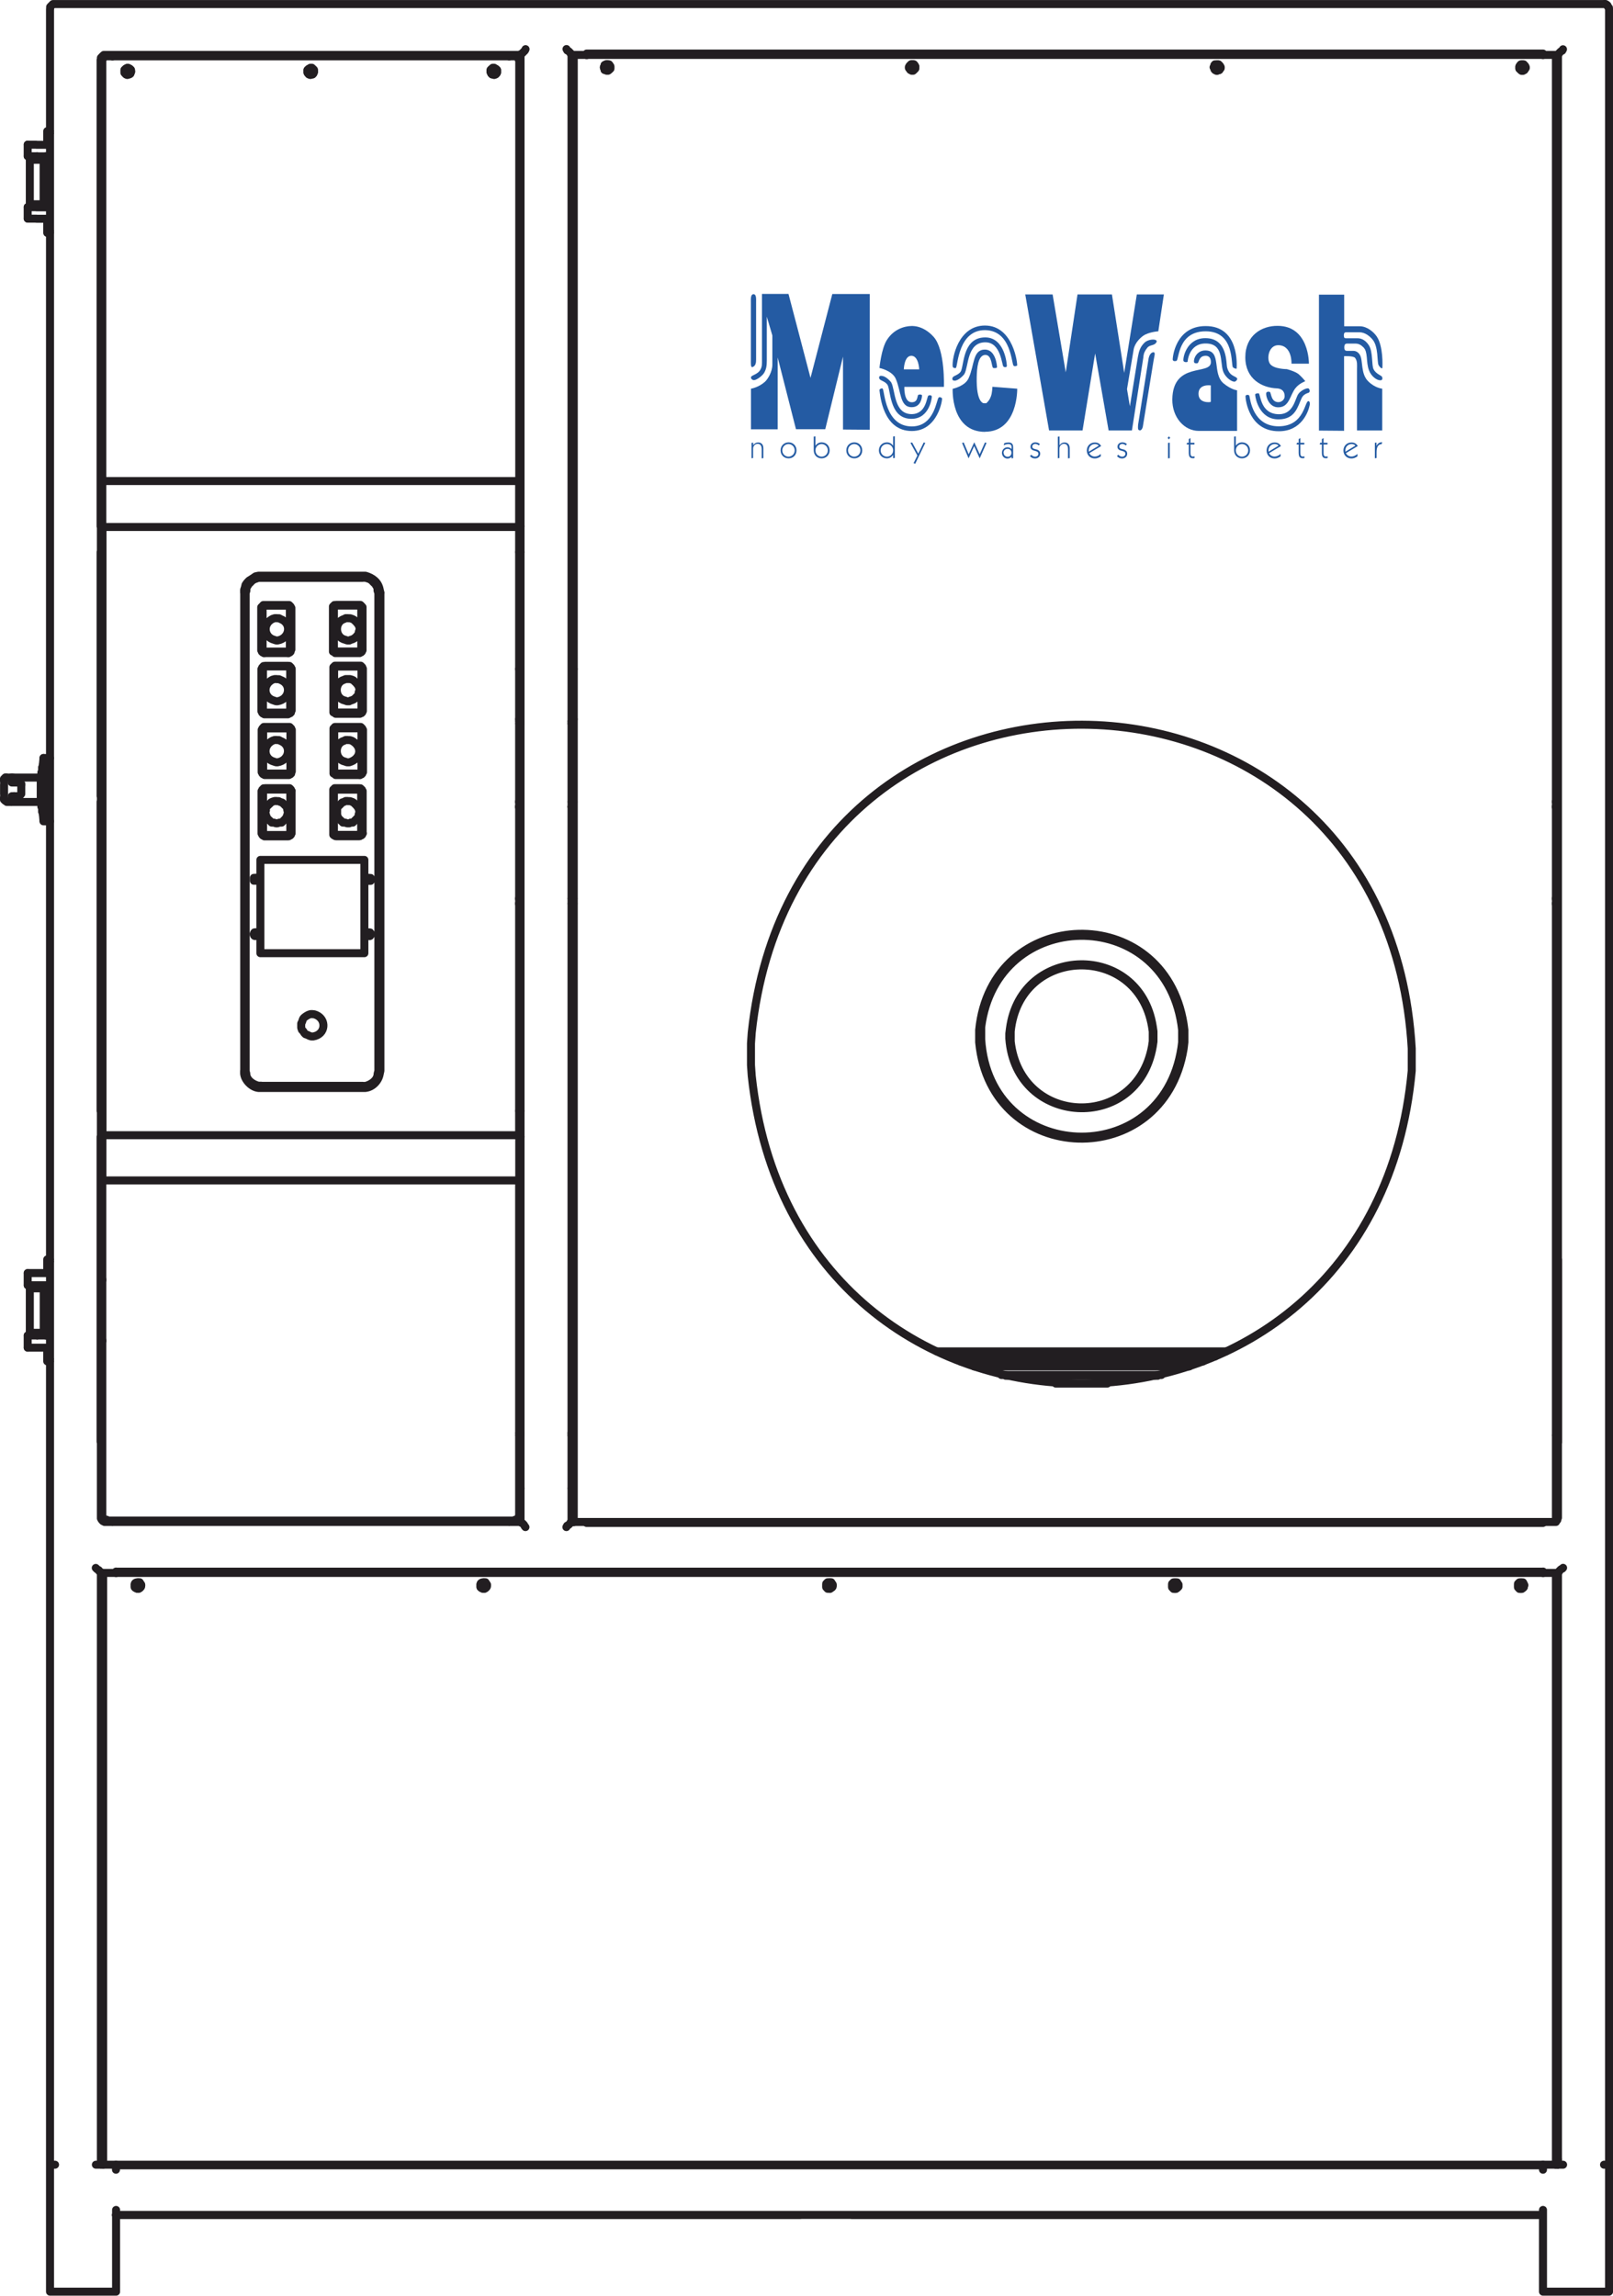 <?xml version="1.0" encoding="UTF-8"?><svg id="Layer_1" xmlns="http://www.w3.org/2000/svg" width="150.91" height="214.81" viewBox="0 0 150.91 214.81"><defs><style>.cls-1{stroke:#221e21;stroke-linecap:round;stroke-linejoin:round;stroke-width:.75px;}.cls-1,.cls-2{fill:none;}.cls-3{fill:#245ba3;}</style></defs><path class="cls-1" d="M25.89,69.24h-.2l-.2,.07c-.95,.48-.81,1.7,.13,1.95l.21,.07h.13c1.14-.17,1.36-1.61,.27-2.01l-.13-.07h-.2Zm6.65,0h-.2l-.14,.07c-.95,.26-.91,1.75,.07,1.95l.2,.07h.2c1.11-.32,1.28-1.44,.27-2.01l-.2-.07h-.2Zm-6.65-5.7h-.2l-.2,.06c-.95,.48-.81,1.69,.13,1.95l.21,.07h.13c1.14-.17,1.36-1.61,.27-2.01l-.13-.06h-.2Zm6.65,0h-.2l-.14,.06c-.95,.26-.92,1.75,.07,1.95l.2,.07h.2l.14-.07c.41-.1,.43-.26,.74-.53v-.21l.07-.2c.04-.41-.26-.68-.54-.94l-.13-.07-.2-.06h-.2Zm-8.66,23.7h-.07c-.18,.14-.02,.51,.2,.27v-.07h.06l-.06-.07v-.07l-.07-.07h-.07Zm0-5.1h-.13v.27h.27v-.07l.06-.07-.06-.07v-.07h-.13Zm10.67,5.1h-.06l-.07,.07v.07l-.07,.07h.07v.07c.25,.24,.36-.15,.21-.27h-.07Zm0-5.1h-.13v.07l-.07,.07,.07,.07v.07h.26v-.27h-.13Zm-5.3,12.75h-.2l-.2,.07-.13,.07c-.52,.32-.31,.34-.54,.74v.4l.07,.2,.13,.13,.07,.13,.13,.14,.2,.07,.13,.07,.2,.07h.2c1.17-.19,1.26-1.59,.27-2.01l-.21-.07h-.13Zm4.84-14.43h-9.73v8.73h9.73v-8.73Zm-1.54-22.62h-.2l-.13,.07c-.96,.27-.9,1.74,.07,1.95l.2,.07h.2l.14-.07c.32-.05,.58-.34,.74-.6v-.13l.07-.2c.04-.41-.26-.68-.53-.94l-.14-.07-.2-.07h-.2Zm-6.65,0h-.19l-.21,.07c-.98,.49-.76,1.72,.13,1.95l.21,.07h.13c1.13-.18,1.37-1.61,.27-2.01l-.13-.07h-.2Zm-16.31-8.52v56.92M48.57,49.31v56.92m-21.61-32.35h-2.15m2.48,.13h-.07v-.13l-.06-.07-.07-.06h-.13m0,0h-2.15m-.34,4.23l.07,.07v.07l.07,.07h.06l.07,.07h.07m0-.13h2.14m-2.14,.13h2.14m.21-.27v-3.96m-2.69,0v3.96m.34-4.1h-.14l-.06,.07v.07m0,0v3.96m0,0v.07l.06,.07h.14m2.35-4.09v-.07l-.07-.07h-.13m0,4.23h.13l.07-.07v-.07m-2.35-4.23h-.14l-.06,.07-.07,.06v.07l-.07,.06m2.48,4.23h.07l.06-.07h.07l.07-.07v-.13h.06m0,0v-3.96m3.96,3.96v.07h.06v.07h.14m2.35-4.09v-.07l-.07-.07h-.13m-2.15,4.23h2.15m-2.15-4.23h-.13v.07h-.07v.07m2.55,3.96v-3.96m-.2-.14h-2.15m2.48,.14l-.06-.07v-.07l-.07-.06-.07-.07h-.13m-2.35,.27v3.96m2.35,.13h.14l.07-.07v-.07m-2.35,.27h2.15m0-4.5h-2.15m2.48,4.23v-3.96m-2.48-.27h-.14v.07h-.06l-.07,.06v.13m0,0v3.96m0,0v.14l.07,.06h.06l.07,.07h.07m2.15,0h.07l.07-.07h.07l.07-.06v-.07l.07-.07m-2.75-9.67v3.89m2.41,.34h.07l.07-.07h.07v-.07h.07v-.07l.07-.07v-.07m-.34-4.16h-2.15m0,4.5h2.15m-2.35-4.23v3.89m-.07,0v.2h.07l.06,.07,.07,.07h.07m0-4.5h-.14v.07h-.06l-.07,.07v.13m.27,4.09h2.15m.34-.2v-3.89m0,0l-.07-.06v-.07l-.07-.07-.07-.07h-.14m0,4.36h.14v-.06h.07v-4.1l-.07-.07h-2.42v.07h-.06v.07m0,3.89v.14h.06v.06h.14m-6.65-4.36h-.14l-.06,.07-.07,.07v.06l-.07,.07m0,0v3.89m0,0v.07l.07,.07v.06h.07v.07h.06l.07,.07h.07m0,0h2.15m0,0h.07l.06-.07h.07v-.07h.07v-.13l.06-.07m0,0v-3.89m0,0h-.06v-.13l-.07-.07-.07-.07h-.13m0,0h-2.15m-.2,.27v4.03h.06v.06h2.42v-.06h.07v-4.09l-.07-.07h-2.42l-.06,.07v.06Zm8.99-1.61h.14v-.07h.07v-.13m0,0v-3.89m0,0v-.07l-.07-.07h-.07l-.07-.07m-2.35,4.09v.13h.07v.07h2.28m0-4.3h-2.15m-.2,.2v3.89m-.07,0v.2h.07l.07,.07,.07,.06h.07m2.15-4.5h-2.15m0,0h-.14v.07h-.07l-.07,.07v.13m0,0v3.89m.27,.34h2.15m0,0h.07l.07-.06h.07v-.07h.07v-.07l.06-.06v-.07m0,0v-3.89m0,0l-.06-.07v-.07l-.07-.07-.07-.07h-.14m-2.15,.07l-.07,.07h-.07v.07h-.07v.07m-4.3-.27h-2.14m2.35,.27v-.07l-.07-.07h-.07l-.07-.07m0,4.3h.13v-.07h.07v-.13m-.2-4.1h-2.14l-.07,.07h-.07l-.06,.07v.07m2.34,4.23h.07l.06-.06h.07v-.07h.07v-.13l.07-.07v-3.89h-.07v-.13l-.07-.07-.07-.07h-.13m-2.14,4.37h2.14m.2-.2v-3.89m-2.35-.27h-.14l-.06,.07-.07,.07v.07l-.07,.07m0,0v3.89m0,0v.07l.07,.07v.07h.07v.07h.06l.07,.07h.07m0,0h2.14m-2.34-4.23v4.03h.06v.07h.14m9.12,34.9h.27c.54-.13,1.14-.55,1.14-1.14l.07-.26V55.48m-12.55,0v44.71m1.61,1.41h9.46m-11.08-1.41v.26c.05,.62,.72,1.29,1.34,1.35h.27m-1.48-1.61l.07,.26c0,.59,.6,1.01,1.14,1.14h.26m9.47,.21h.27c.69-.07,1.25-.68,1.35-1.34l.06-.27V55.48m-1.68-1.41h-9.73l-.2,.07-.2,.07-.2,.13-.13,.14-.2,.2-.07,.13-.13,.2v.27l-.07,.2m0,0v44.71m1.48,1.61h9.46m1.68-46.32l-.07-.27c-.12-.74-.67-1.15-1.34-1.34h-.27m0,0h-9.47m0,0h-.27l-.27,.06-.2,.14-.2,.13-.21,.13-.19,.2-.14,.2-.06,.26-.07,.2v.27m12.55,0l-.07-.2v-.27l-.13-.2-.07-.13-.21-.2-.13-.14-.19-.13-.21-.07-.2-.06h-.27m-9.13,7.05h2.14m.34-.34v-3.89m-2.48-.27h-.14l-.06,.07-.07,.07v.07h-.07v.07m.13,0v3.89m2.55,0v-3.89m-2.68,0v3.89m0,0v.07l.06,.07v.06h.07v.07h.06l.07,.07h.07m2.15,0h.07l.06-.07h.07v-.07h.07v-.13l.07-.07m0-3.89l-.07-.07v-.07l-.07-.07-.07-.07h-.14m0,0h-2.14m2.35,.27v-.07l-.07-.07h-.06l-.07-.07h-2.14l-.07,.07h-.07l-.06,.07v.07m0,3.89v.14h.06v.06h2.42v-.06h.07v-.14m4.29-4.16h-.13v.07h-.07l-.07,.07v.13m0,0v3.89m0,0v.2h.07l.07,.07,.07,.07h.07m0,0h2.15m0,0h.07l.07-.07h.07v-.07h.07v-.06l.06-.07v-.07m0,0v-3.89m0,0v-.07h-.06v-.07l-.07-.07-.07-.07h-.13m0,0h-2.15m-.2,.27v3.96l.07,.07v.06h2.42v-.06h.07v-4.1l-.07-.07h-.06l-.07-.07h-2.15l-.07,.07h-.07v.07h-.07v.07ZM9.57,110.46v31.35m39-31.35v31.35m-.47,.47H10.04m38.06,0l.07-.07h.13l.07-.07h.07l.07-.13v-.07l.06-.07v-.07m-39,0v.13l.07,.07,.07,.13h.07l.07,.07h.13l.07,.07m-.47-36.05v4.23m39-4.23v4.23m0,0H9.57m39-4.23H9.57m0-61.21v4.3m39-4.3v4.3m0,0H9.57m.47-44.04h-.2l-.07,.07-.07,.07-.06,.07-.07,.06v.2m36.32,.94v.07l.07,.13,.07,.07h.07l.13,.07,.07-.07,.13-.07,.07-.07v-.27l-.07-.07-.13-.06-.07-.07h-.13l-.07,.07-.07,.06-.07,.07v.14Zm-33.63,0v-.14l-.07-.07-.07-.06-.14-.07h-.07l-.13,.07-.07,.06-.07,.07v.27l.07,.07,.07,.07,.13,.07,.07-.07h.14l.07-.07,.07-.13v-.07Zm17.12,0v-.14l-.07-.07-.07-.06-.06-.07h-.14l-.07,.07-.13,.06-.07,.07v.27l.07,.07,.13,.07,.07,.07,.14-.07h.06l.07-.07,.07-.13v-.07Zm19.2-.94V45.01m0-39.27v-.13l-.07-.07v-.07l-.07-.07-.06-.06-.07-.07h-.21m0,0H10.04m-.47,.47V45.01m39,0H9.57m44.1,97.4h91.89M57.1,6.28v-.07c-.13-.29-.13-.18-.4-.2l-.14,.07v.07l-.06,.13v.07l.06,.07v.13h.14l.06,.07h.13l.07-.07,.07-.07,.07-.07v-.14Zm88.47-1.14V142.41M113.55,6.28l.07,.14v.07l.06,.07,.14,.07h.06l.13-.07h.07l.06-.13,.07-.07v-.07l-.07-.13-.06-.07-.07-.07h-.34l-.06,.07v.13l-.07,.07Zm-27.92,0v-.07l-.06-.13-.07-.07h-.26l-.07,.07-.07,.07-.07,.13v.07l.07,.07,.07,.13h.07l.06,.07h.13l.07-.07,.07-.07,.06-.07v-.14Zm56.52,0v.14l.07,.07,.07,.07,.07,.07h.13l.07-.07h.06l.07-.13,.06-.07v-.07l-.06-.13-.07-.07-.06-.07h-.27l-.07,.07-.07,.13v.07Zm-88.47-1.14V142.41m16.58-43.76v1l.07,1.01c4.13,38.68,58.2,38.26,61.75-.47v-2.08c-2.25-39.48-57.56-40.8-61.75-1.48l-.07,1.01v1.01ZM53.67,5.14h91.89M77.9,148.31v-.06l-.06-.07-.07-.13h-.34l-.06,.06-.07,.07v.34l.07,.07,.06,.07h.2l.14-.07,.07-.07,.06-.06v-.14Zm-32.35,0v-.06l-.06-.07-.07-.13h-.2c-.25,.02-.3,.12-.27,.34v.13l.07,.07c.19,.1,.32,.13,.47-.07l.06-.06v-.14Zm-32.35,0v-.06l-.06-.07-.07-.13h-.2c-.25,.02-.3,.12-.27,.34v.13l.07,.07c.2,.1,.32,.13,.47-.07l.06-.06v-.14Zm-3.55-1.14v55.38m1.21,0H144.36M9.64,147.18H145.57v55.38m-35.31-54.24v-.06l-.06-.07-.07-.13h-.34l-.06,.06-.07,.07v.34l.07,.07,.06,.07h.21l.13-.07,.07-.07,.06-.06v-.14Zm32.36,0l-.06-.06v-.07l-.07-.13h-.34l-.06,.06-.07,.07v.34l.07,.07,.06,.07h.21l.13-.07,.07-.07v-.06l.06-.14Zm-89.14-9.06h.2m-5.11,0h.14m-39.07,2.75v.26m.13-.13v.2M53.47,67.7h.2m-5.11,0h.14m4.77,66.39h.2m-5.11,0h.14m4.77-66.59h.2m-5.11,0h.14m4.77,66.79h.2m-5.11,0h.14m96.86,0h.06m0-49.74v49.74m-42.02-4.83h-4.83M2.59,119.12v1.14m0,4.7v1.14M2.59,13.53v1.08m0,4.76v1.08m.2,100.08v4.16M2.79,14.94v4.16M.64,72.74h-.13l-.07,.07-.07,.07v.13m0,1.68v.13l.07,.07,.07,.06h.07l.06,.07m4.03-4.09h-.6m0,0l-.07,.74m-.13,.74l-.07,.34m0,2.28l.07,.27m.13,.74l.07,.81m0,0h.6m-4.03-1.81H3.79m0-2.28H.64m.47,1.74h.6m0-1.28h-.13m0,0h-.47"/><path class="cls-1" d="M4.69,127.38h-.27v-.2m-1.01-8.06h-.81m0,1.14h.81m0,4.7h-.81m0,1.14h.81m1.28-8.06h-.27v-.2h.27m-1.28,1.28h1.01v-1.07m-1.01,6.91h1.01v-4.7h-1.01m1.01,6.91v-1.07h-1.01m1.01,1.07h.27m0-105.38h-.27v-.2m-1.01-8.05h-.81m0,1.08h.81m0,4.77h-.81m0,1.07h.81m1.28-7.99h-.27v-.2h.27m-1.28,1.28h1.01v-1.07m-1.01,6.92h1.01v-4.77h-1.01m1.01,6.98v-1.14h-1.01m1.01,1.14h.27m-1.21,103.37v-.27m0-4.16v-.27m.8,.27h-.2m0,4.16h.2m0-4.43v.27m0,4.16v.27m-1.47-.27h1.28v-4.16h-1.28m6.78,4.9h-.13m.13-5.7h-.13m0,5.7v-5.7M3.47,19.38v-.27m0-4.16v-.34m.8,.34h-.2m0,4.16h.2m0-4.5v.34m0,4.16v.27m-1.47-.27h1.28v-4.16h-1.28M145.64,125.43h.14m-.14-5.71h.14m0,0v5.71M4.01,71.66v.07l-.07,.07v.34l-.07,.13v.13m.2-1.14v-.34m-.2,4.37v.2l.07,.13v.34l.07,.07m.07,.8v-.33m-.27-3.69v-.07m0,2.28v-.13m.27-3.62l-.27,1.54m0,.07v-.07m.27-1.28v-.26m-.27,3.62v-.07m0,.07l.27,1.61m0,0v-.34m0,0v-4.63m0,0l-.27,1.34m0,1.95v-1.95m0,1.95l.27,1.34m-3.69-1.48v-.4m0-.87v-.4m.67-.27h.13l.06,.07,.07,.07v.13m0,0v.2m0,1.28v.34l-.07,.07-.06,.06-.13,.07m.94-1.54v-.13l-.07-.07-.14-.07h-.07m0,1.28h.07l.07-.07,.07-.07,.06-.07v-.06m0-.74v.74m-1.61,.06v-.87m88.34,53.5h24.97m-1.14,.47h-22.69m21.41,.47h-20.13m-3.49-1.41h27.05m-3.89-29.47v-.6l-.07-.54c-1.82-11.57-17.97-11.17-19.13,.54v1.14c1.12,11.7,17.26,12.15,19.13,.6l.07-.6v-.53Zm-2.49,31.75h-14.23m14.57-.07h-14.97m17.05-31.68l-.07-.6v-.54c-1.9-11.42-17.76-11.04-19,.54v1.14c1.2,11.6,17.09,12.04,19,.54v-.54l.07-.53Zm-2.89,0v-.47l-.07-.47c-1.34-7.82-12.4-7.55-13.22,.47v.94c.91,7.99,11.77,8.3,13.22,.47l.07-.47v-.47Zm.07,0v-.47l-.07-.47c-1.24-7.87-12.31-7.69-13.36,.2l-.06,.47v.47c.6,8.23,12.02,8.87,13.42,.74l.07-.47v-.47Zm2.68,0v-.6l-.07-.54c-1.72-11.21-17.3-10.95-18.73,.27v1.14c.74,11.65,16.96,12.34,18.73,.81l.07-.54v-.53Zm35.18,37.99v-17.12M9.44,106.37v28.59m0-50.41v19.4m44.03-36.65h.2m-5.1,0h.13m4.77-4.7h.2m-5.1,0h.13M9.44,202.02v.2l.07,.06,.06,.07,.07,.07m136.13-.4v.13l-.07,.07v.06l-.07,.07-.07,.07m.2-84.58v-33.29m-.2,0h.2m-92.3,0h.2m-5.1,0h.13m-39.27,0h.14m136-.47h.2m-92.3,0h.2m-5.1,0h.13m-39.27,0h.14m136-9.06h.2m-92.3,0h.2m-5.1,0h.13m96.86,.47h.2m-92.3,0h.2m-5.1,0h.13m-39.27,0h.14m-.14,30.88v28.53m0-59.88v28.93m0-54.7V5.61m0,68.87v-22.82m0,23.36h.14m-.14-.53h.14m1.28,132.77H74.89m69.07,0H79.66M9.58,106.37h-.14m39.27,0h-.13m0-57.13h.13m-39.27,0h.14m0,2.42h-.14m0,52.29h.14m39,0h.13m0-52.29h-.13m-.94-46.38v-.13m-18.26,1.54l-.07-.13v-.07l-.07-.06h-.34l-.06,.06-.07,.07v.2l.07,.14,.06,.07h.34l.07-.07v-.14l.07-.07Zm17.12,0v-.13l-.06-.07-.07-.06h-.33l-.07,.06v.07l-.07,.13,.07,.07v.14l.07,.07h.33l.07-.07,.06-.14v-.07Zm-34.23,0l-.07-.13v-.07l-.13-.06h-.27l-.07,.06-.07,.07v.2l.07,.14,.07,.07h.27l.13-.07v-.14l.07-.07Zm-1.75-1.41v-.13m0,137.27v-.13m37.12,.13v-.13M85.63,6.29v-.07l-.07-.07-.07-.06-.07-.07h-.14l-.06,.07-.07,.06-.07,.07v.2l.07,.07,.07,.06h.26l.07-.06,.07-.07v-.13Zm-28.52,0v-.07l-.07-.07-.07-.06-.13-.07h-.07l-.14,.07-.07,.06v.07l-.06,.07,.06,.13v.07l.07,.06h.34l.07-.06,.07-.07v-.13Zm87.25-1.14v-.13m-30.2,1.28v-.07l-.07-.07-.07-.06-.06-.07h-.13l-.07,.07-.07,.06-.06,.07v.2l.06,.07,.07,.06h.27l.07-.06,.07-.07v-.13Zm28.53,0v-.07l-.07-.07-.06-.06-.07-.07h-.13l-.07,.07-.07,.06-.07,.07v.2l.07,.07,.07,.06h.27l.06-.06,.07-.07v-.13Zm-87.8-1.14v-.13m89.47,137.47v-.07m-89.47,.07v-.07m23.02,5.9l-.06-.06v-.07l-.13-.07-.07-.06h-.06l-.14,.06-.06,.07-.07,.07v.2l.07,.06,.06,.07,.14,.07h.06l.07-.07,.13-.07v-.06l.06-.14Zm-67.05-1.14v-.14m133.51,.14v-.14m-98.8,1.28l-.07-.06v-.07c-.23-.24-.36-.12-.54,.07v.2c.18,.19,.31,.31,.54,.06v-.06l.07-.14Zm-32.35,0l-.07-.06v-.07c-.23-.24-.35-.12-.54,.07v.2c.19,.19,.31,.31,.54,.06v-.06l.07-.14Zm129.35,0v-.06l-.07-.07-.07-.07-.06-.06h-.13l-.07,.06-.06,.07-.07,.07v.2l.07,.06,.06,.07,.07,.07h.13l.06-.07,.07-.07,.07-.06v-.14Zm-32.35,0v-.06l-.07-.07-.07-.07-.07-.06h-.13l-.07,.06-.06,.07-.07,.07v.2l.07,.06,.06,.07,.07,.07h.13l.07-.07,.07-.07,.07-.06v-.14ZM9.91,5.14h-.2l-.07,.07-.07,.06-.06,.07-.07,.07v.2m0,0V142.07l.07,.13,.06,.07,.07,.07h.07l.07,.07h.13M150.53,.85v-.13l-.07-.07-.06-.07v-.07l-.07-.07-.13-.07h-.13M5.15,.38h-.2l-.07,.07-.06,.07-.07,.06-.06,.07v.2M48.71,5.14H9.91M5.15,.38H150.07M53.68,5.14h-.2m1.41-.13h89.47m1.41,.13h-.2M9.44,147.18v55.38m136.13-60.28h.06l.07-.06v-.14l.06-.06v-.07m0,0V5.14m.47-.53l-.07,.13-.13,.07-.07,.07-.07,.07-.07,.07v.07h-.07v.07m-1.41,137.34H54.88m-1.41-.07h.2m-42.83,4.63H144.36m1.41,.13h-.2m-135.93,0h-.2v-.07h-.07v-.07h-.06l-.07-.13-.14-.07-.07-.07-.07-.07m.94-4.3h.6m37.12,0h1.07m-1.07,0H10.51M53.48,5.14v-.07h-.07v-.07l-.07-.07-.07-.07-.07-.07-.13-.07-.07-.13m.47,.54V142.41h-.07v.07l-.07,.07-.07,.07-.07,.07-.13,.07-.07,.13m-3.83,0l-.06-.07-.07-.13-.06-.07-.07-.07-.07-.06h-.06v-.07h-.07m0,0V5.07h.07c.11-.11,.23-.23,.34-.34l.06-.13M150.54,.85V202.55m-6.18,4.7H10.85m133.51-4.64H10.85m135.39-55.91l-.06,.07-.14,.07-.07,.07-.07,.07-.07,.07v.07h-.07v.07m0,55.38v-55.38M4.68,202.55V.85M144.36,206.78v7.65m0,0h6.18m-6.18-11.88v.47m-133.51,0v-.47m0,0h-1.88m137.27,0h-1.88m6.18,11.88v-11.88m0,0h-.47m-144.92,0h-.47m0,0v11.88m0,0h6.18m0,0v-7.65M25.89,74.95h-.2l-.21,.07-.13,.07c-.19,.24-.53,.37-.47,.74l-.07,.2,.07,.2c.11,.44,.24,.41,.54,.74h.2l.2,.07h.13l.2-.07h.2l.13-.13,.26-.27,.07-.13,.07-.2,.06-.2c-.18-.71,.04-.36-.53-.94l-.21-.07-.13-.07h-.21Zm6.65,0h-.2l-.13,.07-.2,.07-.13,.14-.13,.13-.14,.13-.07,.2v.54c.12,.45,.24,.4,.54,.74h.2l.2,.07h.2l.13-.07h.2l.13-.13,.27-.27,.14-.13v-.2l.06-.2c.04-.41-.25-.68-.53-.94l-.13-.07-.21-.07h-.2Z"/><path class="cls-3" d="M71.29,27.5h2.48l2.06,7.86,2.04-7.85h3.5v12.7l-2.5-.02v-6.82l-1.66,6.79h-2.74l-1.71-6.71v6.72h-2.5v-3.8s.71-.11,1.31-.65c.26-.24,.69-.92,.69-1.61v-2.72l-.52-1.76v4.1c0,.47-.04,.82-.27,1.19-.19,.29-.73,.67-.95,.65-.16-.02-.3-.16-.25-.3,.05-.16,.6-.24,.84-.63,.21-.32,.18-.62,.18-1.03v-6.12Z"/><path class="cls-3" d="M70.25,33.62v-5.28c0-.35-.04-.82,.26-.81,.27,.01,.23,.47,.23,.81v5.3c0,.3-.04,.59-.32,.7-.21,.1-.17-.43-.17-.71"/><rect class="cls-2" x="70.25" y="27.5" width="59.1" height="15.88"/><path class="cls-3" d="M84.56,34.56h1.44s-.04-1.23-.71-1.27c-.7-.03-.73,1.27-.73,1.27m2.79-3.04c1.09,1.22,.96,4.68,.96,4.68h-3.7s-.07,1.44,.69,1.44c.65,0,.47-.68,.65-.71,.13-.03,.31-.02,.31,.08,0,.16-.09,1.09-.96,1.09-1.14,0-.97-1.47-1.5-2.67-.34-.76-1.52-1-1.52-1,0,0,.17-1.79,.69-2.61,.83-1.33,2.23-1.31,2.23-1.31,0,0,1.1-.16,2.15,1.01m-4.76,4.87c.18,.25,.22,3.51,2.72,3.51,2.15,0,2.3-2.58,2.52-2.71,.13-.08,.22,.03,.3,.06,.08,.03-.35,3.08-2.82,3.08-2.7,0-2.96-3.31-3.03-3.83,0-.11,.25-.21,.31-.13m-.03-1.19c.35,.06,.75,.49,.82,.6,.4,.73,.23,2.97,1.92,2.97,1.4-.02,1.39-1.65,1.56-1.73,.13-.08,.3-.03,.32,.08,.01,.06-.18,2.07-1.88,2.09-1.98,.02-1.95-2.34-2.22-3.08-.13-.38-.68-.49-.78-.63-.09-.13-.1-.38,.26-.3"/><path class="cls-3" d="M89.13,34.3c-.08-.77,.52-3.84,3.02-3.84,2.71,0,3.07,3.72,3.01,3.75-.09,.03-.19,.1-.32,.02-.22-.13-.19-3.31-2.68-3.34-2.49-.01-2.54,3.27-2.72,3.53-.06,.06-.3,0-.3-.11m.01,.98c.1-.14,.65-.25,.78-.62,.27-.76,.23-3.08,2.23-3.1,1.89-.01,2.05,2.61,2.04,2.69-.03,.11-.18,.13-.31,.05-.17-.08-.21-2.32-1.74-2.28-1.69,.03-1.52,2.25-1.92,2.96-.06,.11-.47,.54-.82,.62-.36,.06-.35-.19-.26-.32m3.02,5.12c-3.24,0-3.04-4.03-3.04-4.03,0,0,1.18-.24,1.5-1.01,.55-1.2,.36-2.66,1.52-2.66,1,0,1.13,1.49,1.13,1.64,0,.1-.22,.11-.35,.08-.18-.03-.09-1.22-.74-1.22-.71,0-.79,1.31-.81,2.04-.06,2.48,.66,2.48,.66,2.48h.23s.29-.21,.44-.65c.12-.3,.14-.89,.14-.89l2.32,.18s.08,4.03-3.02,4.03"/><path class="cls-3" d="M106.98,33.37l-1.08,6.91h-2.18l-1.26-7.21-1.18,7.21h-3.13l-2.23-12.73h2.56l1.23,7.29,1.1-7.29h3.22l1.15,7.34,1.18-7.34h2.53l-.52,3.45s-.89,.06-1.4,.41c-.25,.17-.8,.66-.91,1.3l-.62,3.7,.27,1.61,.75-4.63c.1-.55,.22-.93,.6-1.31,.4-.41,1.43-.41,1.09,.01-.21,.27-.61,.17-.82,.46-.21,.27-.32,.48-.36,.82"/><path class="cls-3" d="M107.92,33.78l-.99,6.09c-.03,.22-.17,.48-.36,.38-.14-.03-.1-.33-.09-.52l.96-6.04c.04-.41,.23-.73,.48-.73,.22,0,.06,.41,0,.82"/><path class="cls-3" d="M113.24,37.61l.04-.02v-1.53s-1.15-.17-1.15,.78,1.12,.78,1.12,.78m-3.57-.25c.05-3.56,3.57-2.23,3.61-3.46,.01-.46-.22-.62-.48-.62-.57,0-.62,.46-.71,.63-.05,.13-.35,.08-.38-.01-.09-.3,.23-1.14,1.08-1.12,1.52,.03,.58,2.15,1.67,3.08,.73,.6,1.27,.65,1.27,.65v3.8h-3.58c-1.35,0-2.49-1.25-2.48-2.94m1.05-3.59c-.1-.21,.25-2.18,2.08-2.15,2.07,.03,1.89,2.36,2,2.75,.23,.84,.76,.76,.93,1.01,.06,.11-.09,.25-.18,.3-.25,.09-.93-.35-1.14-1-.28-.85,.08-2.55-1.6-2.56-1.62-.02-1.71,1.72-1.71,1.72-.16,.06-.32,.02-.38-.08m-.66-.02c-.12,.05-.32,.05-.35-.09-.03-.14,.22-3.15,3.06-3.16,3.22-.02,2.92,3.75,2.92,3.95,0,.11-.26-.02-.34-.08-.23-.21,.22-3.4-2.59-3.38-2.58,.02-2.45,2.64-2.7,2.77"/><path class="cls-3" d="M122.47,37.56c.09,.05,.09,.24,.06,.36-.12,.62-.78,2.45-2.9,2.43-2.74,0-3.11-2.89-3.1-3.29,0-.13,.32-.16,.36-.02,.08,.32,.32,2.86,2.75,2.85,2.53-.02,2.4-2.59,2.83-2.34m-.03-1.19c.1,.08,.14,.3,.01,.38-.14,.06-.49,.13-.67,.51-.36,.77-.58,1.98-2.14,1.99-1.78,.02-2.18-1.88-2.21-2.31-.01-.14,.34-.13,.34-.13,.19,.22,.18,1.96,1.91,1.96,1.36-.02,1.48-1.47,1.8-1.91,.23-.32,.82-.6,.96-.49m-1.61-2.33s.08-1.7-1.22-1.73c-.92-.02-1.14,1.28-.78,1.76,.36,.48,1.56,.48,1.56,.48,0,0,.78,.2,1.12,.48,.36,.32,.61,.65,.61,.65,0,0-.58,.21-.92,.65-.52,.65-.56,1.79-1.6,1.79-.86,.02-1.17-.98-1.14-1.3,.01-.16,.21-.19,.35-.13,.13,.08,.09,.95,.8,.95,.29,0,.6-.24,.58-.59-.01-.52-.38-.68-.71-.7-1.4-.05-2.97-.87-2.97-2.91s1.53-2.96,3.04-2.94c2.96,.02,2.91,3.54,2.91,3.54h-1.62Z"/><path class="cls-3" d="M125.76,40.31l-2.36-.02v-12.72h2.36v2.96h1.47c.67,0,1.31,.55,1.58,.96,.61,.9,.54,2.75,.52,2.93-.03,.16-.3-.13-.36-.27-.14-.33,0-1.69-.54-2.36-.26-.32-.71-.7-1.25-.7h-1.18c-.14,0-.27,0-.27,.28,0,.3,.1,.28,.23,.28h1.04c.45,0,.79,.25,1.05,.63,.43,.62,.25,1.91,.47,2.29,.26,.48,.78,.55,.8,.74,.04,.18-.01,.3-.25,.27-.31-.03-.79-.39-.99-.93-.3-.79-.07-1.71-.52-2.15-.22-.22-.44-.35-.75-.35h-.77c-.15,0-.27,.05-.27,.36,0,.29,.13,.32,.27,.32h.58c.27,0,.48,.16,.61,.38,.32,.54,.04,1.8,.82,2.51,.61,.59,1.27,.65,1.27,.65v3.91h-2.36v-5.74c0-.41,.05-.73-.17-1.04-.14-.22-1.04-.17-1.04-.17v6.96Z"/><rect class="cls-2" x="70.25" y="27.5" width="59.1" height="15.88"/><path class="cls-3" d="M70.3,42.88l.16-.02v-.89c0-.25,.2-.44,.42-.44,.25,0,.38,.17,.38,.5v.86l.16-.02v-.92c0-.36-.19-.55-.49-.55-.19,0-.34,.09-.46,.26v-.24l-.16,.02v1.45Z"/><path class="cls-3" d="M73.19,42.14c0-.33,.26-.59,.58-.59s.58,.26,.58,.59-.26,.59-.58,.59-.58-.26-.58-.59m-.16,0c0,.43,.32,.75,.75,.75s.74-.32,.74-.75-.32-.75-.74-.75-.75,.32-.75,.75"/><path class="cls-3" d="M76.29,42.14c0-.32,.26-.59,.58-.59s.58,.26,.58,.59-.26,.59-.58,.59-.58-.25-.58-.59m-.16-.02c0,.47,.32,.77,.74,.77s.75-.32,.75-.75-.32-.75-.75-.75c-.23,0-.44,.11-.58,.32v-.88l-.16,.02v1.27Z"/><path class="cls-3" d="M79.34,42.14c0-.33,.26-.59,.58-.59s.58,.26,.58,.59-.26,.59-.58,.59-.58-.26-.58-.59m-.16,0c0,.43,.32,.75,.75,.75s.74-.32,.74-.75-.32-.75-.74-.75-.75,.32-.75,.75"/><path class="cls-3" d="M82.39,42.14c0-.33,.26-.59,.59-.59s.58,.26,.58,.59-.26,.59-.58,.59-.59-.26-.59-.59m1.17,.43v.3l.16-.02v-2.03l-.16,.02v.87c-.14-.21-.34-.32-.58-.32-.42,0-.75,.32-.75,.75s.32,.75,.75,.75c.23,0,.43-.11,.58-.32"/><polygon class="cls-3" points="85.63 43.39 86.57 41.44 86.42 41.4 85.91 42.45 85.34 41.4 85.18 41.44 85.83 42.62 85.47 43.34 85.63 43.39"/><polygon class="cls-3" points="90.62 42.89 91.14 41.74 91.66 42.89 92.3 41.44 92.15 41.4 91.66 42.5 91.15 41.38 90.63 42.51 90.16 41.4 90.01 41.45 90.62 42.89"/><path class="cls-3" d="M93.89,42.37c0-.21,.15-.37,.38-.37,.22,0,.36,.16,.36,.37s-.15,.37-.36,.37-.37-.17-.37-.37m.74,.35v.17l.15-.02v-1.02c0-.3-.13-.45-.44-.45-.12,0-.25,.02-.39,.07l-.06,.19c.17-.07,.31-.11,.44-.11,.21,0,.3,.1,.3,.29v.18c-.1-.11-.24-.17-.38-.17-.29,0-.52,.24-.52,.53s.23,.53,.52,.53c.15,0,.28-.06,.39-.18"/><path class="cls-3" d="M96.37,42.68c.12,.15,.27,.22,.47,.22,.28,0,.48-.19,.48-.45,0-.2-.12-.33-.36-.4-.19-.05-.38-.06-.38-.26,0-.14,.11-.25,.29-.25,.1,0,.22,.05,.32,.14l.1-.13c-.12-.11-.27-.16-.42-.16-.28,0-.46,.19-.46,.4,0,.26,.17,.34,.46,.41,.18,.05,.28,.11,.28,.26s-.12,.27-.3,.27c-.14,0-.26-.06-.36-.18l-.12,.11Z"/><path class="cls-3" d="M98.96,42.88l.16-.02v-.89c0-.25,.2-.44,.42-.44,.25,0,.38,.17,.38,.5v.86l.16-.02v-.92c0-.36-.19-.55-.49-.55-.19,0-.34,.09-.46,.26v-.82l-.16,.02v2.03Z"/><path class="cls-3" d="M101.86,42.27c0-.06,0-.1,0-.13,0-.34,.26-.59,.58-.59,.15,0,.28,.05,.36,.15l-.93,.56Zm1.13,.42v-.21c-.2,.16-.36,.24-.56,.24-.22,0-.41-.11-.52-.32l1.11-.66c-.11-.22-.32-.34-.59-.34-.42,0-.75,.32-.75,.75s.31,.75,.75,.75c.2,0,.38-.07,.56-.2"/><path class="cls-3" d="M104.51,42.68c.12,.15,.27,.22,.47,.22,.28,0,.48-.19,.48-.45,0-.2-.12-.33-.36-.4-.19-.05-.38-.06-.38-.26,0-.14,.11-.25,.29-.25,.1,0,.22,.05,.32,.14l.1-.13c-.12-.11-.27-.16-.42-.16-.28,0-.46,.19-.46,.4,0,.26,.17,.34,.46,.41,.18,.05,.28,.11,.28,.26s-.12,.27-.3,.27c-.14,0-.26-.06-.36-.18l-.12,.11Z"/><path class="cls-3" d="M109.24,40.98l.12,.13,.12-.15-.12-.13-.12,.15Zm.04,1.91l.16-.02v-1.45l-.16,.02v1.45Z"/><path class="cls-3" d="M111.76,42.86v-.16c-.06,.01-.11,.02-.14,.02-.21,0-.24-.13-.24-.38v-.75h.37v-.16h-.37v-.44l-.16,.1v.34h-.16l-.04,.16h.2v.73c0,.37,.07,.56,.39,.56,.04,0,.09,0,.15-.02"/><path class="cls-3" d="M115.62,42.14c0-.32,.26-.59,.58-.59s.58,.26,.58,.59-.26,.59-.58,.59-.58-.25-.58-.59m-.16-.02c0,.47,.32,.77,.74,.77s.75-.32,.75-.75-.32-.75-.75-.75c-.23,0-.44,.11-.58,.32v-.88l-.16,.02v1.27Z"/><path class="cls-3" d="M118.68,42.27c0-.06,0-.1,0-.13,0-.34,.26-.59,.58-.59,.16,0,.28,.05,.36,.15l-.93,.56Zm1.13,.42v-.21c-.2,.16-.37,.24-.56,.24-.22,0-.41-.11-.52-.32l1.11-.66c-.11-.22-.32-.34-.59-.34-.42,0-.75,.32-.75,.75s.31,.75,.75,.75c.2,0,.38-.07,.56-.2"/><path class="cls-3" d="M122.04,42.86v-.16c-.06,.01-.1,.02-.14,.02-.21,0-.24-.13-.24-.38v-.75h.37v-.16h-.37v-.44l-.16,.1v.34h-.16l-.04,.16h.2v.73c0,.37,.07,.56,.39,.56,.04,0,.09,0,.15-.02"/><path class="cls-3" d="M124.21,42.86v-.16c-.06,.01-.1,.02-.14,.02-.21,0-.24-.13-.24-.38v-.75h.37v-.16h-.37v-.44l-.16,.1v.34h-.16l-.04,.16h.2v.73c0,.37,.07,.56,.39,.56,.04,0,.09,0,.15-.02"/><path class="cls-3" d="M125.87,42.27c0-.06,0-.1,0-.13,0-.34,.26-.59,.58-.59,.16,0,.28,.05,.36,.15l-.93,.56Zm1.13,.42v-.21c-.2,.16-.37,.24-.56,.24-.22,0-.41-.11-.52-.32l1.11-.66c-.11-.22-.32-.34-.59-.34-.42,0-.75,.32-.75,.75s.31,.75,.75,.75c.2,0,.38-.07,.56-.2"/><path class="cls-3" d="M128.63,42.88l.16-.02v-.54c0-.49,.14-.75,.47-.76l.06-.18h-.04c-.21,0-.38,.11-.5,.34v-.31l-.15,.02v1.45Z"/></svg>